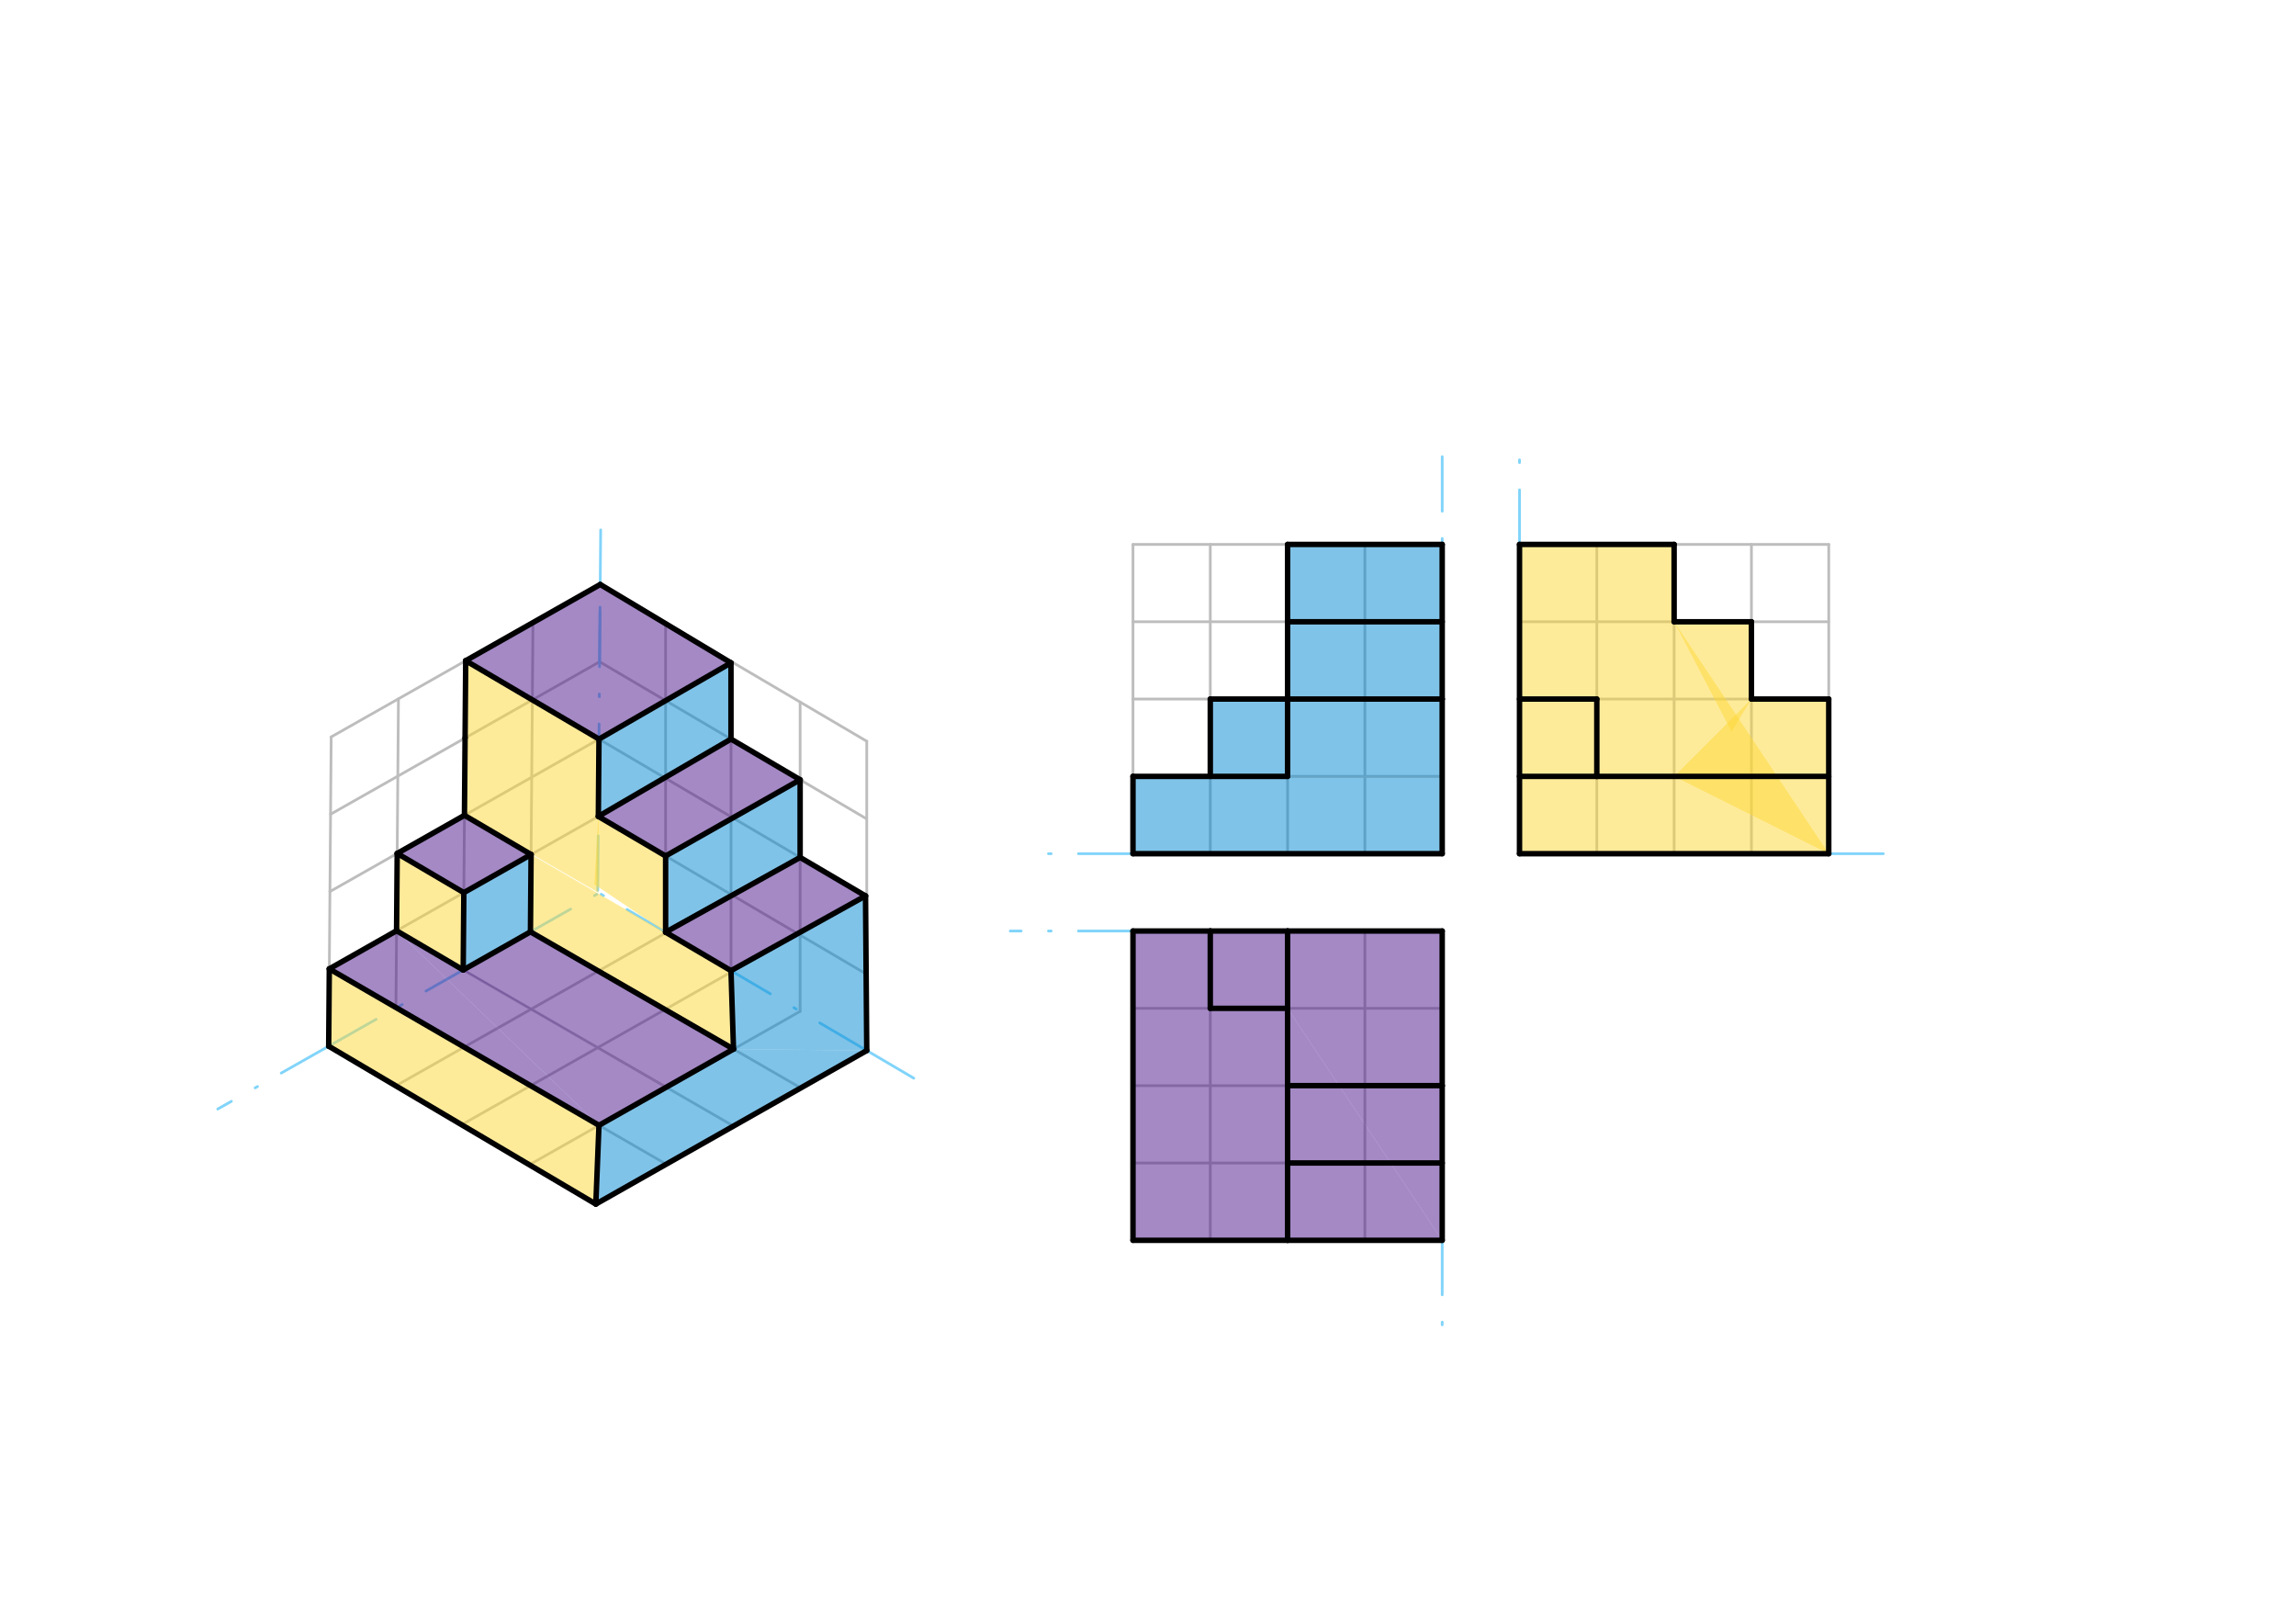 <svg xmlns="http://www.w3.org/2000/svg" class="svg--1it" height="100%" preserveAspectRatio="xMidYMid meet" viewBox="0 0 841.89 595.276" width="100%"><defs><marker id="marker-arrow" markerHeight="16" markerUnits="userSpaceOnUse" markerWidth="24" orient="auto-start-reverse" refX="24" refY="4" viewBox="0 0 24 8"><path d="M 0 0 L 24 4 L 0 8 z" stroke="inherit"></path></marker></defs><g class="aux-layer--1FB"><g class="element--2qn"><line stroke="#BDBDBD" stroke-dasharray="none" stroke-linecap="round" stroke-width="1" x1="120.518" x2="218.249" y1="383.549" y2="441.036"></line></g><g class="element--2qn"><line stroke="#BDBDBD" stroke-dasharray="none" stroke-linecap="round" stroke-width="1" x1="121.438" x2="220.089" y1="270.166" y2="214.271"></line></g><g class="element--2qn"><line stroke="#BDBDBD" stroke-dasharray="none" stroke-linecap="round" stroke-width="1" x1="317.821" x2="317.821" y1="271.759" y2="385.145"></line></g><g class="element--2qn"><line stroke="#BDBDBD" stroke-dasharray="none" stroke-linecap="round" stroke-width="1" x1="317.821" x2="218.474" y1="385.145" y2="441.433"></line></g><g class="element--2qn"><line stroke="#BDBDBD" stroke-dasharray="none" stroke-linecap="round" stroke-width="1" x1="415.438" x2="528.823" y1="312.98" y2="312.98"></line></g><g class="element--2qn"><line stroke="#BDBDBD" stroke-dasharray="none" stroke-linecap="round" stroke-width="1" x1="528.823" x2="528.823" y1="312.98" y2="199.594"></line></g><g class="element--2qn"><line stroke="#BDBDBD" stroke-dasharray="none" stroke-linecap="round" stroke-width="1" x1="528.823" x2="528.823" y1="341.326" y2="454.712"></line></g><g class="element--2qn"><line stroke="#BDBDBD" stroke-dasharray="none" stroke-linecap="round" stroke-width="1" x1="528.823" x2="415.438" y1="454.712" y2="454.712"></line></g><g class="element--2qn"><line stroke="#BDBDBD" stroke-dasharray="none" stroke-linecap="round" stroke-width="1" x1="670.556" x2="670.556" y1="199.594" y2="312.98"></line></g><g class="element--2qn"><line stroke="#BDBDBD" stroke-dasharray="none" stroke-linecap="round" stroke-width="1" x1="670.556" x2="557.17" y1="312.98" y2="312.98"></line></g><g class="element--2qn"><line stroke="#BDBDBD" stroke-dasharray="none" stroke-linecap="round" stroke-width="1" x1="557.17" x2="670.556" y1="256.287" y2="256.287"></line></g><g class="element--2qn"><line stroke="#BDBDBD" stroke-dasharray="none" stroke-linecap="round" stroke-width="1" x1="613.863" x2="613.863" y1="199.594" y2="312.98"></line></g><g class="element--2qn"><line stroke="#BDBDBD" stroke-dasharray="none" stroke-linecap="round" stroke-width="1" x1="472.13" x2="472.13" y1="199.594" y2="312.98"></line></g><g class="element--2qn"><line stroke="#BDBDBD" stroke-dasharray="none" stroke-linecap="round" stroke-width="1" x1="472.13" x2="472.13" y1="341.326" y2="454.712"></line></g><g class="element--2qn"><line stroke="#BDBDBD" stroke-dasharray="none" stroke-linecap="round" stroke-width="1" x1="415.438" x2="528.823" y1="398.019" y2="398.019"></line></g><g class="element--2qn"><line stroke="#BDBDBD" stroke-dasharray="none" stroke-linecap="round" stroke-width="1" x1="220.089" x2="268.955" y1="214.271" y2="243.015"></line></g><g class="element--2qn"><line stroke="#BDBDBD" stroke-dasharray="none" stroke-linecap="round" stroke-width="1" x1="268.955" x2="317.821" y1="243.015" y2="271.759"></line></g><g class="element--2qn"><line stroke="#BDBDBD" stroke-dasharray="none" stroke-linecap="round" stroke-width="1" x1="415.438" x2="472.13" y1="256.287" y2="256.287"></line></g><g class="element--2qn"><line stroke="#BDBDBD" stroke-dasharray="none" stroke-linecap="round" stroke-width="1" x1="472.13" x2="528.823" y1="256.287" y2="256.287"></line></g><g class="element--2qn"><line stroke="#BDBDBD" stroke-dasharray="none" stroke-linecap="round" stroke-width="1" x1="415.438" x2="415.438" y1="256.287" y2="199.594"></line></g><g class="element--2qn"><line stroke="#BDBDBD" stroke-dasharray="none" stroke-linecap="round" stroke-width="1" x1="415.438" x2="415.438" y1="256.287" y2="312.98"></line></g><g class="element--2qn"><line stroke="#BDBDBD" stroke-dasharray="none" stroke-linecap="round" stroke-width="1" x1="415.438" x2="528.823" y1="227.94" y2="227.94"></line></g><g class="element--2qn"><line stroke="#BDBDBD" stroke-dasharray="none" stroke-linecap="round" stroke-width="1" x1="415.438" x2="528.823" y1="284.633" y2="284.633"></line></g><g class="element--2qn"><line stroke="#BDBDBD" stroke-dasharray="none" stroke-linecap="round" stroke-width="1" x1="415.438" x2="472.13" y1="199.594" y2="199.594"></line></g><g class="element--2qn"><line stroke="#BDBDBD" stroke-dasharray="none" stroke-linecap="round" stroke-width="1" x1="472.13" x2="528.823" y1="199.594" y2="199.594"></line></g><g class="element--2qn"><line stroke="#BDBDBD" stroke-dasharray="none" stroke-linecap="round" stroke-width="1" x1="415.438" x2="472.13" y1="341.326" y2="341.326"></line></g><g class="element--2qn"><line stroke="#BDBDBD" stroke-dasharray="none" stroke-linecap="round" stroke-width="1" x1="472.13" x2="528.823" y1="341.326" y2="341.326"></line></g><g class="element--2qn"><line stroke="#BDBDBD" stroke-dasharray="none" stroke-linecap="round" stroke-width="1" x1="415.438" x2="415.438" y1="341.326" y2="398.019"></line></g><g class="element--2qn"><line stroke="#BDBDBD" stroke-dasharray="none" stroke-linecap="round" stroke-width="1" x1="415.438" x2="415.438" y1="398.019" y2="454.712"></line></g><g class="element--2qn"><line stroke="#BDBDBD" stroke-dasharray="none" stroke-linecap="round" stroke-width="1" x1="557.17" x2="613.863" y1="199.594" y2="199.594"></line></g><g class="element--2qn"><line stroke="#BDBDBD" stroke-dasharray="none" stroke-linecap="round" stroke-width="1" x1="613.863" x2="670.556" y1="199.594" y2="199.594"></line></g><g class="element--2qn"><line stroke="#BDBDBD" stroke-dasharray="none" stroke-linecap="round" stroke-width="1" x1="557.17" x2="557.17" y1="199.594" y2="256.287"></line></g><g class="element--2qn"><line stroke="#BDBDBD" stroke-dasharray="none" stroke-linecap="round" stroke-width="1" x1="557.17" x2="557.17" y1="256.287" y2="312.98"></line></g><g class="element--2qn"><line stroke="#BDBDBD" stroke-dasharray="none" stroke-linecap="round" stroke-width="1" x1="443.784" x2="443.784" y1="199.594" y2="312.98"></line></g><g class="element--2qn"><line stroke="#BDBDBD" stroke-dasharray="none" stroke-linecap="round" stroke-width="1" x1="500.477" x2="500.477" y1="199.594" y2="312.98"></line></g><g class="element--2qn"><line stroke="#BDBDBD" stroke-dasharray="none" stroke-linecap="round" stroke-width="1" x1="415.438" x2="528.823" y1="369.672" y2="369.672"></line></g><g class="element--2qn"><line stroke="#BDBDBD" stroke-dasharray="none" stroke-linecap="round" stroke-width="1" x1="443.784" x2="443.784" y1="341.326" y2="454.712"></line></g><g class="element--2qn"><line stroke="#BDBDBD" stroke-dasharray="none" stroke-linecap="round" stroke-width="1" x1="500.477" x2="500.477" y1="341.326" y2="454.712"></line></g><g class="element--2qn"><line stroke="#BDBDBD" stroke-dasharray="none" stroke-linecap="round" stroke-width="1" x1="415.438" x2="528.823" y1="426.365" y2="426.365"></line></g><g class="element--2qn"><line stroke="#BDBDBD" stroke-dasharray="none" stroke-linecap="round" stroke-width="1" x1="557.17" x2="670.556" y1="227.94" y2="227.94"></line></g><g class="element--2qn"><line stroke="#BDBDBD" stroke-dasharray="none" stroke-linecap="round" stroke-width="1" x1="557.17" x2="670.556" y1="284.633" y2="284.633"></line></g><g class="element--2qn"><line stroke="#BDBDBD" stroke-dasharray="none" stroke-linecap="round" stroke-width="1" x1="585.516" x2="585.516" y1="199.594" y2="312.98"></line></g><g class="element--2qn"><line stroke="#BDBDBD" stroke-dasharray="none" stroke-linecap="round" stroke-width="1" x1="642.209" x2="642.209" y1="199.594" y2="312.98"></line></g><g class="element--2qn"><line stroke="#BDBDBD" stroke-dasharray="none" stroke-linecap="round" stroke-width="1" x1="169.843" x2="170.763" y1="355.602" y2="242.219"></line></g><g class="element--2qn"><line stroke="#BDBDBD" stroke-dasharray="none" stroke-linecap="round" stroke-width="1" x1="145.18" x2="145.64" y1="369.575" y2="312.884"></line></g><g class="element--2qn"><line stroke="#BDBDBD" stroke-dasharray="none" stroke-linecap="round" stroke-width="1" x1="121.438" x2="120.978" y1="270.166" y2="326.857"></line></g><g class="element--2qn"><line stroke="#BDBDBD" stroke-dasharray="none" stroke-linecap="round" stroke-width="1" x1="120.978" x2="219.629" y1="326.857" y2="270.963"></line></g><g class="element--2qn"><line stroke="#BDBDBD" stroke-dasharray="none" stroke-linecap="round" stroke-width="1" x1="121.208" x2="219.859" y1="298.511" y2="242.617"></line></g><g class="element--2qn"><line stroke="#BDBDBD" stroke-dasharray="none" stroke-linecap="round" stroke-width="1" x1="120.978" x2="120.518" y1="326.857" y2="383.549"></line></g><g class="element--2qn"><line stroke="#BDBDBD" stroke-dasharray="none" stroke-linecap="round" stroke-width="1" x1="120.748" x2="219.399" y1="355.203" y2="299.308"></line></g><g class="element--2qn"><line stroke="#BDBDBD" stroke-dasharray="none" stroke-linecap="round" stroke-width="1" x1="194.506" x2="195.426" y1="341.628" y2="228.246"></line></g><g class="element--2qn"><line stroke="#BDBDBD" stroke-dasharray="none" stroke-linecap="round" stroke-width="1" x1="145.64" x2="146.1" y1="312.884" y2="256.193"></line></g><g class="element--2qn"><line stroke="#BDBDBD" stroke-dasharray="none" stroke-linecap="round" stroke-width="1" x1="194.506" x2="292.699" y1="341.628" y2="398.325"></line></g><g class="element--2qn"><line stroke="#BDBDBD" stroke-dasharray="none" stroke-linecap="round" stroke-width="1" x1="169.843" x2="268.036" y1="355.602" y2="412.299"></line></g><g class="element--2qn"><line stroke="#BDBDBD" stroke-dasharray="none" stroke-linecap="round" stroke-width="1" x1="145.18" x2="243.373" y1="369.575" y2="426.272"></line></g><g class="element--2qn"><line stroke="#BDBDBD" stroke-dasharray="none" stroke-linecap="round" stroke-width="1" x1="169.383" x2="268.035" y1="412.293" y2="356.398"></line></g><g class="element--2qn"><line stroke="#BDBDBD" stroke-dasharray="none" stroke-linecap="round" stroke-width="1" x1="244.062" x2="145.41" y1="342.028" y2="397.922"></line></g><g class="element--2qn"><line stroke="#BDBDBD" stroke-dasharray="none" stroke-linecap="round" stroke-width="1" x1="293.388" x2="194.736" y1="370.773" y2="426.667"></line></g><g class="element--2qn"><line stroke="#BDBDBD" stroke-dasharray="none" stroke-linecap="round" stroke-width="1" x1="293.388" x2="293.388" y1="370.773" y2="257.387"></line></g><g class="element--2qn"><line stroke="#BDBDBD" stroke-dasharray="none" stroke-linecap="round" stroke-width="1" x1="268.035" x2="268.035" y1="356.398" y2="243.012"></line></g><g class="element--2qn"><line stroke="#BDBDBD" stroke-dasharray="none" stroke-linecap="round" stroke-width="1" x1="244.062" x2="244.062" y1="342.028" y2="228.642"></line></g><g class="element--2qn"><line stroke="#BDBDBD" stroke-dasharray="none" stroke-linecap="round" stroke-width="1" x1="219.859" x2="317.591" y1="242.617" y2="300.105"></line></g><g class="element--2qn"><line stroke="#BDBDBD" stroke-dasharray="none" stroke-linecap="round" stroke-width="1" x1="219.629" x2="317.361" y1="270.963" y2="328.45"></line></g><g class="element--2qn"><line stroke="#BDBDBD" stroke-dasharray="none" stroke-linecap="round" stroke-width="1" x1="219.399" x2="317.131" y1="299.308" y2="356.796"></line></g><g class="element--2qn"><line stroke="#81D4FA" stroke-dasharray="20, 10, 1, 10" stroke-linecap="round" stroke-width="1" x1="120.518" x2="219.169" y1="383.549" y2="327.654"></line></g><g class="element--2qn"><line stroke="#81D4FA" stroke-dasharray="20, 10, 1, 10" stroke-linecap="round" stroke-width="1" x1="220.007" x2="219.169" y1="224.426" y2="327.654"></line></g><g class="element--2qn"><line stroke="#81D4FA" stroke-dasharray="20, 10, 1, 10" stroke-linecap="round" stroke-width="1" x1="317.821" x2="219.404" y1="385.145" y2="327.255"></line></g><g class="element--2qn"><line stroke="#81D4FA" stroke-dasharray="20, 10, 1, 10" stroke-linecap="round" stroke-width="1" x1="120.518" x2="79.837" y1="383.549" y2="406.597"></line></g><g class="element--2qn"><line stroke="#81D4FA" stroke-dasharray="20, 10, 1, 10" stroke-linecap="round" stroke-width="1" x1="219.859" x2="220.089" y1="242.617" y2="214.271"></line></g><g class="element--2qn"><line stroke="#81D4FA" stroke-dasharray="20, 10, 1, 10" stroke-linecap="round" stroke-width="1" x1="317.821" x2="335.4" y1="385.145" y2="395.485"></line></g><g class="element--2qn"><line stroke="#81D4FA" stroke-dasharray="20, 10, 1, 10" stroke-linecap="round" stroke-width="1" x1="220.089" x2="220.324" y1="214.271" y2="185.356"></line></g><g class="element--2qn"><line stroke="#81D4FA" stroke-dasharray="20, 10, 1, 10" stroke-linecap="round" stroke-width="1" x1="415.438" x2="381.438" y1="312.98" y2="312.98"></line></g><g class="element--2qn"><line stroke="#81D4FA" stroke-dasharray="20, 10, 1, 10" stroke-linecap="round" stroke-width="1" x1="528.823" x2="528.823" y1="167.422" y2="312.98"></line></g><g class="element--2qn"><line stroke="#81D4FA" stroke-dasharray="20, 10, 1, 10" stroke-linecap="round" stroke-width="1" x1="670.556" x2="695.438" y1="312.98" y2="312.98"></line></g><g class="element--2qn"><line stroke="#81D4FA" stroke-dasharray="20, 10, 1, 10" stroke-linecap="round" stroke-width="1" x1="557.17" x2="557.17" y1="199.594" y2="168.422"></line></g><g class="element--2qn"><line stroke="#81D4FA" stroke-dasharray="20, 10, 1, 10" stroke-linecap="round" stroke-width="1" x1="528.823" x2="528.823" y1="454.712" y2="491.422"></line></g><g class="element--2qn"><line stroke="#81D4FA" stroke-dasharray="20, 10, 1, 10" stroke-linecap="round" stroke-width="1" x1="415.438" x2="370.438" y1="341.326" y2="341.326"></line></g></g><g class="main-layer--3Vd"><g class="element--2qn"><g fill="#4A148C" opacity="0.5"><path d="M 170.763 242.219 L 219.629 270.963 L 268.035 243.012 L 220.089 214.271 L 170.763 242.219 Z" stroke="none"></path></g></g><g class="element--2qn"><g fill="#4A148C" opacity="0.5"><path d="M 219.399 299.308 L 268.035 270.955 L 293.388 285.868 L 244.062 313.816 L 219.399 299.308 Z" stroke="none"></path></g></g><g class="element--2qn"><g fill="#4A148C" opacity="0.5"><path d="M 244.062 341.759 L 293.388 314.349 L 293.388 314.349 L 317.361 328.45 L 317.361 328.45 L 268.035 355.86 L 268.035 355.86 L 244.062 341.759 Z" stroke="none"></path></g></g><g class="element--2qn"><g fill="#4A148C" opacity="0.5"><path d="M 145.64 312.883 L 170.303 298.91 L 194.736 313.282 L 170.073 327.256 L 145.64 312.883 Z" stroke="none"></path></g></g><g class="element--2qn"><g fill="#4A148C" opacity="0.5"><path d="M 443.784 341.326 L 472.13 341.326 L 528.823 341.326 L 528.823 426.365 L 528.823 454.712 L 472.13 369.672 L 443.784 369.672 L 443.784 341.326 Z" stroke="none"></path></g></g><g class="element--2qn"><g fill="#4A148C" opacity="0.5"><path d="M 472.13 369.672 L 528.823 454.712 L 472.13 454.712 L 472.13 369.672 Z" stroke="none"></path></g></g><g class="element--2qn"><g fill="#0288D1" opacity="0.5"><path d="M 268.035 355.86 L 317.361 328.45 L 317.821 385.145 L 268.956 384.616 L 268.035 355.86 Z" stroke="none"></path></g></g><g class="element--2qn"><g fill="#0288D1" opacity="0.5"><path d="M 268.956 384.616 L 317.821 385.145 L 218.474 441.433 L 219.63 412.563 L 268.956 384.616 Z" stroke="none"></path></g></g><g class="element--2qn"><g fill="#0288D1" opacity="0.5"><path d="M 244.062 313.816 L 244.062 341.759 L 293.388 314.349 L 293.388 285.868 L 244.062 313.816 Z" stroke="none"></path></g></g><g class="element--2qn"><g fill="#0288D1" opacity="0.5"><path d="M 170.073 327.256 L 169.843 355.602 L 194.506 341.628 L 194.506 341.628 L 194.736 313.282 L 170.073 327.256 Z" stroke="none"></path></g></g><g class="element--2qn"><g fill="#0288D1" opacity="0.5"><path d="M 219.629 270.963 L 219.399 299.308 L 268.035 270.955 L 268.035 243.012 L 219.629 270.963 Z" stroke="none"></path></g></g><g class="element--2qn"><g fill="#0288D1" opacity="0.5"><path d="M 415.438 284.633 L 415.438 312.98 L 528.823 312.98 L 528.823 284.633 L 415.438 284.633 Z" stroke="none"></path></g></g><g class="element--2qn"><g fill="#0288D1" opacity="0.5"><path d="M 472.13 199.594 L 528.823 199.594 L 528.823 284.633 L 472.13 284.633 L 472.13 199.594 Z" stroke="none"></path></g></g><g class="element--2qn"><g fill="#0288D1" opacity="0.5"><path d="M 472.13 256.287 L 443.784 256.287 L 443.784 284.633 L 472.13 284.633 L 472.13 256.287 Z" stroke="none"></path></g></g><g class="element--2qn"><g fill="#FDD835" opacity="0.5"><path d="M 170.763 242.219 L 170.303 298.91 L 219.404 327.255 L 219.629 270.963 L 170.763 242.219 Z" stroke="none"></path></g></g><g class="element--2qn"><g fill="#FDD835" opacity="0.5"><path d="M 194.736 313.282 L 194.506 341.628 L 268.956 384.616 L 268.035 355.86 L 194.736 313.282 Z" stroke="none"></path></g></g><g class="element--2qn"><g fill="#FDD835" opacity="0.5"><path d="M 219.399 299.308 L 244.062 313.816 L 244.062 341.759 L 217.938 324.24 L 219.399 299.308 Z" stroke="none"></path></g></g><g class="element--2qn"><g fill="#FDD835" opacity="0.5"><path d="M 120.748 355.203 L 219.63 412.563 L 218.474 441.433 L 218.474 441.433 L 120.518 383.549 L 120.73 357.382 Z" stroke="none"></path></g></g><g class="element--2qn"><g fill="#FDD835" opacity="0.5"><path d="M 145.64 312.883 L 170.073 327.256 L 169.843 355.602 L 145.41 341.229 L 145.64 312.883 Z" stroke="none"></path></g></g><g class="element--2qn"><g fill="#FDD835" opacity="0.5"><path d="M 557.17 199.594 L 613.863 199.594 L 613.863 312.98 L 557.17 312.98 L 557.17 199.594 Z" stroke="none"></path></g></g><g class="element--2qn"><g fill="#FDD835" opacity="0.5"><path d="M 613.863 227.94 L 613.863 312.98 L 670.556 312.98 L 613.863 227.94 Z" stroke="none"></path></g></g><g class="element--2qn"><g fill="#FDD835" opacity="0.5"><path d="M 613.863 227.94 L 642.209 227.94 L 642.209 256.287 L 642.209 256.287 L 634.938 268.24 L 613.863 227.94 Z" stroke="none"></path></g></g><g class="element--2qn"><g fill="#FDD835" opacity="0.5"><path d="M 642.209 256.287 L 670.556 256.287 L 670.556 312.98 L 613.863 284.633 L 642.209 256.287 Z" stroke="none"></path></g></g><g class="element--2qn"><g fill="#4A148C" opacity="0.5"><path d="M 120.748 355.203 L 145.41 341.229 L 219.63 412.563 L 120.748 355.203 Z" stroke="none"></path></g></g><g class="element--2qn"><g fill="#4A148C" opacity="0.5"><path d="M 145.41 341.229 L 244.293 398.589 L 219.63 412.563 L 145.41 341.229 Z" stroke="none"></path></g></g><g class="element--2qn"><g fill="#4A148C" opacity="0.5"><path d="M 169.843 355.602 L 194.506 341.628 L 268.956 384.616 L 244.293 398.589 L 169.843 355.602 Z" stroke="none"></path></g></g><g class="element--2qn"><g fill="#4A148C" opacity="0.5"><path d="M 415.438 341.326 L 415.438 454.712 L 472.13 454.712 L 472.13 369.672 L 443.784 369.672 L 443.784 341.326 L 415.438 341.326 Z" stroke="none"></path></g></g><g class="element--2qn"><line stroke="#000000" stroke-dasharray="none" stroke-linecap="round" stroke-width="2" x1="170.763" x2="219.629" y1="242.219" y2="270.963"></line></g><g class="element--2qn"><line stroke="#000000" stroke-dasharray="none" stroke-linecap="round" stroke-width="2" x1="268.035" x2="219.629" y1="243.012" y2="270.963"></line></g><g class="element--2qn"><line stroke="#000000" stroke-dasharray="none" stroke-linecap="round" stroke-width="2" x1="170.763" x2="170.533" y1="242.219" y2="270.564"></line></g><g class="element--2qn"><line stroke="#000000" stroke-dasharray="none" stroke-linecap="round" stroke-width="2" x1="220.089" x2="170.763" y1="214.271" y2="242.219"></line></g><g class="element--2qn"><line stroke="#000000" stroke-dasharray="none" stroke-linecap="round" stroke-width="2" x1="219.629" x2="219.399" y1="270.963" y2="299.308"></line></g><g class="element--2qn"><line stroke="#000000" stroke-dasharray="none" stroke-linecap="round" stroke-width="2" x1="220.089" x2="268.035" y1="214.271" y2="243.012"></line></g><g class="element--2qn"><line stroke="#000000" stroke-dasharray="none" stroke-linecap="round" stroke-width="2" x1="268.035" x2="268.035" y1="243.012" y2="270.955"></line></g><g class="element--2qn"><line stroke="#000000" stroke-dasharray="none" stroke-linecap="round" stroke-width="2" x1="268.035" x2="219.399" y1="270.955" y2="299.308"></line></g><g class="element--2qn"><line stroke="#000000" stroke-dasharray="none" stroke-linecap="round" stroke-width="2" x1="219.399" x2="244.062" y1="299.308" y2="313.816"></line></g><g class="element--2qn"><line stroke="#000000" stroke-dasharray="none" stroke-linecap="round" stroke-width="2" x1="244.062" x2="244.062" y1="313.816" y2="341.759"></line></g><g class="element--2qn"><line stroke="#000000" stroke-dasharray="none" stroke-linecap="round" stroke-width="2" x1="268.035" x2="293.388" y1="270.955" y2="285.868"></line></g><g class="element--2qn"><line stroke="#000000" stroke-dasharray="none" stroke-linecap="round" stroke-width="2" x1="293.388" x2="244.062" y1="285.868" y2="313.816"></line></g><g class="element--2qn"><line stroke="#000000" stroke-dasharray="none" stroke-linecap="round" stroke-width="2" x1="244.062" x2="293.388" y1="341.759" y2="314.349"></line></g><g class="element--2qn"><line stroke="#000000" stroke-dasharray="none" stroke-linecap="round" stroke-width="2" x1="293.388" x2="293.388" y1="285.868" y2="314.349"></line></g><g class="element--2qn"><line stroke="#000000" stroke-dasharray="none" stroke-linecap="round" stroke-width="2" x1="293.388" x2="317.361" y1="314.349" y2="328.45"></line></g><g class="element--2qn"><line stroke="#000000" stroke-dasharray="none" stroke-linecap="round" stroke-width="2" x1="317.361" x2="268.035" y1="328.45" y2="355.86"></line></g><g class="element--2qn"><line stroke="#000000" stroke-dasharray="none" stroke-linecap="round" stroke-width="2" x1="244.062" x2="268.035" y1="341.759" y2="355.86"></line></g><g class="element--2qn"><line stroke="#000000" stroke-dasharray="none" stroke-linecap="round" stroke-width="2" x1="170.533" x2="170.303" y1="270.564" y2="298.91"></line></g><g class="element--2qn"><line stroke="#000000" stroke-dasharray="none" stroke-linecap="round" stroke-width="2" x1="170.303" x2="145.64" y1="298.91" y2="312.883"></line></g><g class="element--2qn"><line stroke="#000000" stroke-dasharray="none" stroke-linecap="round" stroke-width="2" x1="170.303" x2="194.736" y1="298.91" y2="313.282"></line></g><g class="element--2qn"><line stroke="#000000" stroke-dasharray="none" stroke-linecap="round" stroke-width="2" x1="194.736" x2="194.506" y1="313.282" y2="341.628"></line></g><g class="element--2qn"><line stroke="#000000" stroke-dasharray="none" stroke-linecap="round" stroke-width="2" x1="170.073" x2="169.843" y1="327.256" y2="355.602"></line></g><g class="element--2qn"><line stroke="#000000" stroke-dasharray="none" stroke-linecap="round" stroke-width="2" x1="145.64" x2="145.41" y1="312.883" y2="341.229"></line></g><g class="element--2qn"><line stroke="#000000" stroke-dasharray="none" stroke-linecap="round" stroke-width="2" x1="145.41" x2="169.843" y1="341.229" y2="355.602"></line></g><g class="element--2qn"><line stroke="#000000" stroke-dasharray="none" stroke-linecap="round" stroke-width="2" x1="145.41" x2="120.748" y1="341.229" y2="355.203"></line></g><g class="element--2qn"><line stroke="#000000" stroke-dasharray="none" stroke-linecap="round" stroke-width="2" x1="145.64" x2="170.073" y1="312.883" y2="327.256"></line></g><g class="element--2qn"><line stroke="#000000" stroke-dasharray="none" stroke-linecap="round" stroke-width="2" x1="170.073" x2="194.736" y1="327.256" y2="313.282"></line></g><g class="element--2qn"><line stroke="#000000" stroke-dasharray="none" stroke-linecap="round" stroke-width="2" x1="194.506" x2="169.843" y1="341.628" y2="355.602"></line></g><g class="element--2qn"><line stroke="#000000" stroke-dasharray="none" stroke-linecap="round" stroke-width="2" x1="120.748" x2="219.63" y1="355.203" y2="412.563"></line></g><g class="element--2qn"><line stroke="#000000" stroke-dasharray="none" stroke-linecap="round" stroke-width="2" x1="268.035" x2="268.956" y1="355.86" y2="384.616"></line></g><g class="element--2qn"><line stroke="#000000" stroke-dasharray="none" stroke-linecap="round" stroke-width="2" x1="194.506" x2="268.956" y1="341.628" y2="384.616"></line></g><g class="element--2qn"><line stroke="#000000" stroke-dasharray="none" stroke-linecap="round" stroke-width="2" x1="317.361" x2="317.821" y1="328.45" y2="385.145"></line></g><g class="element--2qn"><line stroke="#000000" stroke-dasharray="none" stroke-linecap="round" stroke-width="2" x1="317.821" x2="218.474" y1="385.145" y2="441.433"></line></g><g class="element--2qn"><line stroke="#000000" stroke-dasharray="none" stroke-linecap="round" stroke-width="2" x1="219.63" x2="218.474" y1="412.563" y2="441.433"></line></g><g class="element--2qn"><line stroke="#000000" stroke-dasharray="none" stroke-linecap="round" stroke-width="2" x1="120.748" x2="120.518" y1="355.203" y2="383.549"></line></g><g class="element--2qn"><line stroke="#000000" stroke-dasharray="none" stroke-linecap="round" stroke-width="2" x1="120.518" x2="218.474" y1="383.549" y2="441.433"></line></g><g class="element--2qn"><line stroke="#000000" stroke-dasharray="none" stroke-linecap="round" stroke-width="2" x1="268.956" x2="219.63" y1="384.616" y2="412.563"></line></g><g class="element--2qn"><line stroke="#000000" stroke-dasharray="none" stroke-linecap="round" stroke-width="2" x1="472.13" x2="528.823" y1="341.326" y2="341.326"></line></g><g class="element--2qn"><line stroke="#000000" stroke-dasharray="none" stroke-linecap="round" stroke-width="2" x1="528.823" x2="528.823" y1="341.326" y2="398.019"></line></g><g class="element--2qn"><line stroke="#000000" stroke-dasharray="none" stroke-linecap="round" stroke-width="2" x1="528.823" x2="472.13" y1="398.019" y2="398.019"></line></g><g class="element--2qn"><line stroke="#000000" stroke-dasharray="none" stroke-linecap="round" stroke-width="2" x1="472.13" x2="472.13" y1="398.019" y2="341.326"></line></g><g class="element--2qn"><line stroke="#000000" stroke-dasharray="none" stroke-linecap="round" stroke-width="2" x1="472.13" x2="472.13" y1="426.365" y2="398.019"></line></g><g class="element--2qn"><line stroke="#000000" stroke-dasharray="none" stroke-linecap="round" stroke-width="2" x1="528.823" x2="528.823" y1="398.019" y2="454.712"></line></g><g class="element--2qn"><line stroke="#000000" stroke-dasharray="none" stroke-linecap="round" stroke-width="2" x1="472.13" x2="528.823" y1="426.365" y2="426.365"></line></g><g class="element--2qn"><line stroke="#000000" stroke-dasharray="none" stroke-linecap="round" stroke-width="2" x1="472.13" x2="472.13" y1="426.365" y2="454.712"></line></g><g class="element--2qn"><line stroke="#000000" stroke-dasharray="none" stroke-linecap="round" stroke-width="2" x1="472.13" x2="528.823" y1="454.712" y2="454.712"></line></g><g class="element--2qn"><line stroke="#000000" stroke-dasharray="none" stroke-linecap="round" stroke-width="2" x1="443.784" x2="443.784" y1="341.326" y2="369.672"></line></g><g class="element--2qn"><line stroke="#000000" stroke-dasharray="none" stroke-linecap="round" stroke-width="2" x1="443.784" x2="472.13" y1="369.672" y2="369.672"></line></g><g class="element--2qn"><line stroke="#000000" stroke-dasharray="none" stroke-linecap="round" stroke-width="2" x1="472.13" x2="443.784" y1="341.326" y2="341.326"></line></g><g class="element--2qn"><line stroke="#000000" stroke-dasharray="none" stroke-linecap="round" stroke-width="2" x1="443.784" x2="415.438" y1="341.326" y2="341.326"></line></g><g class="element--2qn"><line stroke="#000000" stroke-dasharray="none" stroke-linecap="round" stroke-width="2" x1="415.438" x2="415.438" y1="341.326" y2="454.712"></line></g><g class="element--2qn"><line stroke="#000000" stroke-dasharray="none" stroke-linecap="round" stroke-width="2" x1="415.438" x2="472.13" y1="454.712" y2="454.712"></line></g><g class="element--2qn"><line stroke="#000000" stroke-dasharray="none" stroke-linecap="round" stroke-width="2" x1="415.438" x2="472.13" y1="284.633" y2="284.633"></line></g><g class="element--2qn"><line stroke="#000000" stroke-dasharray="none" stroke-linecap="round" stroke-width="2" x1="472.13" x2="472.13" y1="284.633" y2="256.287"></line></g><g class="element--2qn"><line stroke="#000000" stroke-dasharray="none" stroke-linecap="round" stroke-width="2" x1="472.13" x2="528.823" y1="256.287" y2="256.287"></line></g><g class="element--2qn"><line stroke="#000000" stroke-dasharray="none" stroke-linecap="round" stroke-width="2" x1="528.823" x2="528.823" y1="256.287" y2="312.98"></line></g><g class="element--2qn"><line stroke="#000000" stroke-dasharray="none" stroke-linecap="round" stroke-width="2" x1="528.823" x2="415.438" y1="312.98" y2="312.98"></line></g><g class="element--2qn"><line stroke="#000000" stroke-dasharray="none" stroke-linecap="round" stroke-width="2" x1="415.438" x2="415.438" y1="312.98" y2="284.633"></line></g><g class="element--2qn"><line stroke="#000000" stroke-dasharray="none" stroke-linecap="round" stroke-width="2" x1="443.784" x2="443.784" y1="284.633" y2="256.287"></line></g><g class="element--2qn"><line stroke="#000000" stroke-dasharray="none" stroke-linecap="round" stroke-width="2" x1="443.784" x2="472.13" y1="256.287" y2="256.287"></line></g><g class="element--2qn"><line stroke="#000000" stroke-dasharray="none" stroke-linecap="round" stroke-width="2" x1="472.13" x2="472.13" y1="256.287" y2="199.594"></line></g><g class="element--2qn"><line stroke="#000000" stroke-dasharray="none" stroke-linecap="round" stroke-width="2" x1="472.13" x2="528.823" y1="199.594" y2="199.594"></line></g><g class="element--2qn"><line stroke="#000000" stroke-dasharray="none" stroke-linecap="round" stroke-width="2" x1="528.823" x2="528.823" y1="199.594" y2="256.287"></line></g><g class="element--2qn"><line stroke="#000000" stroke-dasharray="none" stroke-linecap="round" stroke-width="2" x1="528.823" x2="472.13" y1="227.94" y2="227.94"></line></g><g class="element--2qn"><line stroke="#000000" stroke-dasharray="none" stroke-linecap="round" stroke-width="2" x1="557.17" x2="613.863" y1="199.594" y2="199.594"></line></g><g class="element--2qn"><line stroke="#000000" stroke-dasharray="none" stroke-linecap="round" stroke-width="2" x1="613.863" x2="613.863" y1="199.594" y2="227.94"></line></g><g class="element--2qn"><line stroke="#000000" stroke-dasharray="none" stroke-linecap="round" stroke-width="2" x1="613.863" x2="642.209" y1="227.94" y2="227.94"></line></g><g class="element--2qn"><line stroke="#000000" stroke-dasharray="none" stroke-linecap="round" stroke-width="2" x1="642.209" x2="642.209" y1="227.94" y2="256.287"></line></g><g class="element--2qn"><line stroke="#000000" stroke-dasharray="none" stroke-linecap="round" stroke-width="2" x1="642.209" x2="670.556" y1="256.287" y2="256.287"></line></g><g class="element--2qn"><line stroke="#000000" stroke-dasharray="none" stroke-linecap="round" stroke-width="2" x1="670.556" x2="670.556" y1="256.287" y2="312.98"></line></g><g class="element--2qn"><line stroke="#000000" stroke-dasharray="none" stroke-linecap="round" stroke-width="2" x1="670.556" x2="557.17" y1="312.98" y2="312.98"></line></g><g class="element--2qn"><line stroke="#000000" stroke-dasharray="none" stroke-linecap="round" stroke-width="2" x1="557.17" x2="557.17" y1="312.98" y2="199.594"></line></g><g class="element--2qn"><line stroke="#000000" stroke-dasharray="none" stroke-linecap="round" stroke-width="2" x1="557.17" x2="585.516" y1="256.287" y2="256.287"></line></g><g class="element--2qn"><line stroke="#000000" stroke-dasharray="none" stroke-linecap="round" stroke-width="2" x1="585.516" x2="585.516" y1="256.287" y2="284.633"></line></g><g class="element--2qn"><line stroke="#000000" stroke-dasharray="none" stroke-linecap="round" stroke-width="2" x1="585.516" x2="557.17" y1="284.633" y2="284.633"></line></g><g class="element--2qn"><line stroke="#000000" stroke-dasharray="none" stroke-linecap="round" stroke-width="2" x1="585.516" x2="670.556" y1="284.633" y2="284.633"></line></g></g><g class="snaps-layer--2PT"></g><g class="temp-layer--rAP"></g></svg>